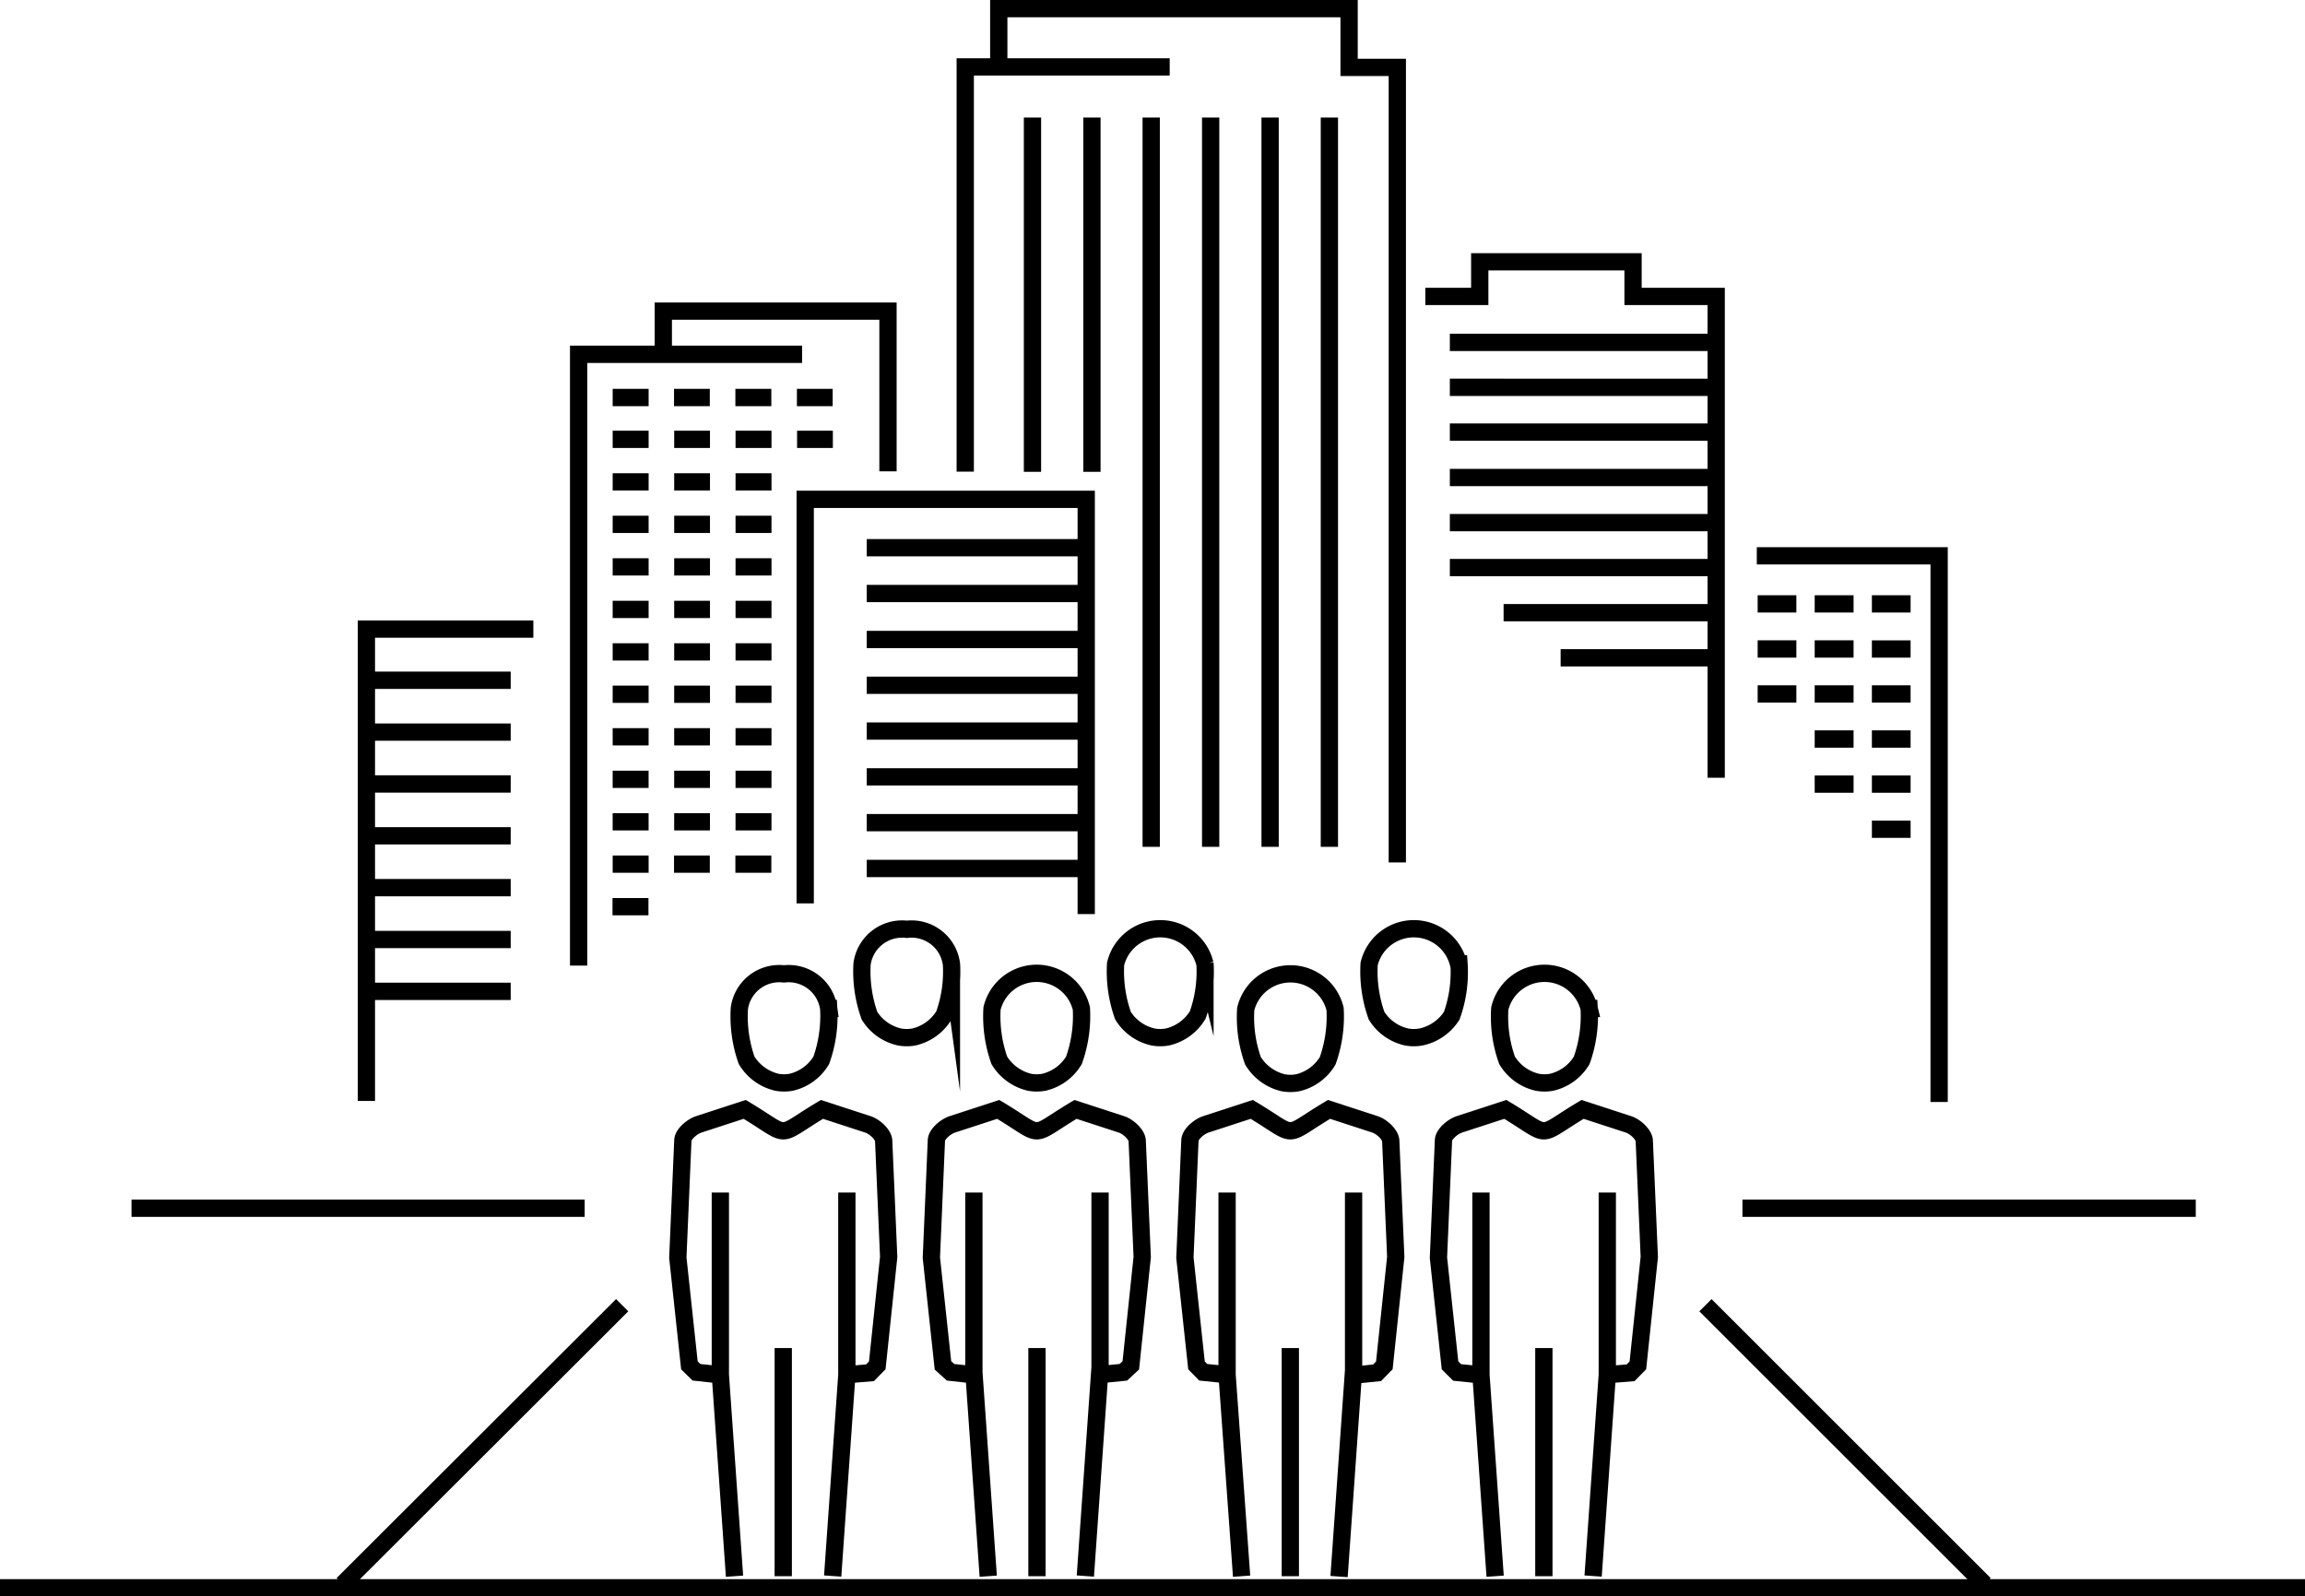 <svg xmlns="http://www.w3.org/2000/svg" viewBox="0 0 133.37 92.37"><defs><style>.cls-1,.cls-2{fill:none;stroke:#000;stroke-miterlimit:22.93;}.cls-2{fill-rule:evenodd;}</style></defs><g id="Capa_2" data-name="Capa 2"><g id="Capa_1-2" data-name="Capa 1"><line class="cls-1" x1="133.37" y1="91.87" y2="91.87"></line><path class="cls-2" d="M99.3,45V17.15H94.49v-2H85.62v2H82.47M80.85,49.9v-46H78.06V.5H57.79V3.87H55.85V27.29m7,25.6v-24H46.59V52.27m4.79-25V18h-13V20.5H33.48V55.87m68.17-23.71H112.2v31.6m-91-.06V36.4h9.66m7.55-15.9h8M35.45,23h2.08M39,23h2.07m1.48,0h2.08m1.48,0h2.07M35.45,25.42h2.08m1.48,0h2.07m1.48,0h2.08m1.48,0h2.07M35.45,27.88h2.08m1.48,0h2.07m1.48,0h2.08m-9.19,2.46h2.08m1.48,0h2.07m1.48,0h2.08M35.45,32.8h2.08m1.48,0h2.07m1.48,0h2.08m-9.19,2.46h2.08m1.48,0h2.07m1.48,0h2.08m-9.19,2.46h2.08m1.48,0h2.07m1.48,0h2.08m-9.19,2.45h2.08m1.48,0h2.07m1.48,0h2.08m-9.19,2.46h2.08m1.48,0h2.07m1.48,0h2.08m-9.19,2.46h2.08m1.48,0h2.07m1.48,0h2.08m-9.19,2.46h2.08m1.48,0h2.07m1.48,0h2.08M35.45,50h2.08M39,50h2.07m1.48,0h2.08m-9.19,2.46h2.08M99.3,19.81H83.89m15.41,2.6H83.89M99.3,25H83.89M99.3,27.63H83.89M99.3,30.24H83.89m15.41,2.6H83.89M99.3,35.45H87m12.3,2.61h-9M76.92,6.8V49M73.49,6.8V49M70.05,6.8V49M66.61,6.8V49M63.18,6.8V27.3M59.74,6.8V27.3m-2-23.43h9.94M62.81,31.69H50.15m12.66,2.65H50.15M62.81,37H50.15m12.66,2.65H50.15m12.66,2.65H50.15m12.66,2.65H50.15m12.66,2.65H50.15m12.66,2.65H50.15M21.21,39.36h8.34m-8.34,3h8.34m-8.34,3h8.34m-8.34,3h8.34m-8.34,3h8.34m-8.34,3h8.34m-8.34,3h8.34m81-22.42h-2.24m-1.06,0H105m-1.06,0h-2.24m8.85,2.61h-2.24m-1.06,0H105m-1.06,0h-2.24m8.85,2.6h-2.24m-1.06,0H105m-1.06,0h-2.24m8.85,2.61h-2.24m-1.06,0H105m5.55,2.61h-2.24m-1.06,0H105m5.55,2.61h-2.24M55.05,55.77a2.33,2.33,0,0,0-2.58-2,2.34,2.34,0,0,0-2.59,2,7.62,7.62,0,0,0,.43,3A2.75,2.75,0,0,0,52.05,60a2.31,2.31,0,0,0,.83,0,2.77,2.77,0,0,0,1.75-1.27,7.44,7.44,0,0,0,.42-3Zm14.67,0a2.66,2.66,0,0,0-5.17,0,7.62,7.62,0,0,0,.43,3A2.75,2.75,0,0,0,66.72,60a2.31,2.31,0,0,0,.83,0,2.77,2.77,0,0,0,1.75-1.27,7.44,7.44,0,0,0,.42-3Zm14.67,0a2.66,2.66,0,0,0-5.17,0,7.62,7.62,0,0,0,.43,3A2.75,2.75,0,0,0,81.39,60a2.31,2.31,0,0,0,.83,0A2.8,2.8,0,0,0,84,58.77a7.44,7.44,0,0,0,.42-3ZM85.69,69V79.54M93,69V79.54M89.33,78V91.2m-2.82,0-.82-11.65-1.38-.14L83.9,79l-.67-6.23L83.52,66c0-.38.55-.82.91-.94l2.67-.87c2.75,1.65,1.71,1.65,4.47,0l2.67.87c.36.12.87.56.9.94l.29,6.73L94.77,79l-.42.43L93,79.54l-.82,11.65m-.23-32.84a2.66,2.66,0,0,0-5.17,0,7.46,7.46,0,0,0,.42,3,2.77,2.77,0,0,0,1.75,1.27,2.31,2.31,0,0,0,.83,0,2.75,2.75,0,0,0,1.74-1.27,7.64,7.64,0,0,0,.43-3ZM71,69V79.54M78.32,69V79.54M74.66,78V91.2m-2.82,0L71,79.54l-1.38-.14L69.23,79l-.67-6.23L68.85,66c0-.38.55-.82.91-.94l2.67-.87c2.75,1.65,1.71,1.65,4.47,0l2.67.87c.36.12.87.56.9.94l.29,6.73L80.1,79l-.42.43-1.38.14-.82,11.65m-.23-32.84a2.66,2.66,0,0,0-5.17,0,7.46,7.46,0,0,0,.42,3,2.8,2.8,0,0,0,1.75,1.27,2.31,2.31,0,0,0,.83,0,2.75,2.75,0,0,0,1.74-1.27,7.64,7.64,0,0,0,.43-3ZM56.35,69V79.54M63.65,69V79.54M60,78V91.2m-2.82,0-.82-11.65L55,79.4,54.56,79l-.67-6.23L54.18,66c0-.38.55-.82.91-.94l2.67-.87c2.75,1.65,1.71,1.65,4.47,0l2.67.87c.36.12.87.56.9.94l.29,6.73L65.43,79,65,79.4l-1.38.14-.82,11.65m-.23-32.84a2.66,2.66,0,0,0-5.17,0,7.64,7.64,0,0,0,.42,3,2.8,2.8,0,0,0,1.75,1.27,2.31,2.31,0,0,0,.83,0,2.75,2.75,0,0,0,1.74-1.27,7.64,7.64,0,0,0,.43-3ZM41.68,69V79.54M49,69V79.54M45.32,78V91.2m-2.82,0-.82-11.65L40.3,79.4,39.89,79l-.67-6.23L39.51,66c0-.38.55-.82.91-.94l2.67-.87c2.75,1.65,1.71,1.65,4.47,0l2.67.87c.36.12.87.56.9.94l.29,6.73L50.76,79l-.42.43L49,79.54l-.82,11.65m-.23-32.84a2.34,2.34,0,0,0-2.59-2,2.33,2.33,0,0,0-2.58,2,7.64,7.64,0,0,0,.42,3,2.8,2.8,0,0,0,1.75,1.27,2.31,2.31,0,0,0,.83,0,2.75,2.75,0,0,0,1.74-1.27,7.64,7.64,0,0,0,.43-3ZM33.83,69.91H7.61m119.44,0H100.82m-2.14,5.61,16.15,16.14M36,75.52,19.83,91.66"></path></g></g></svg>